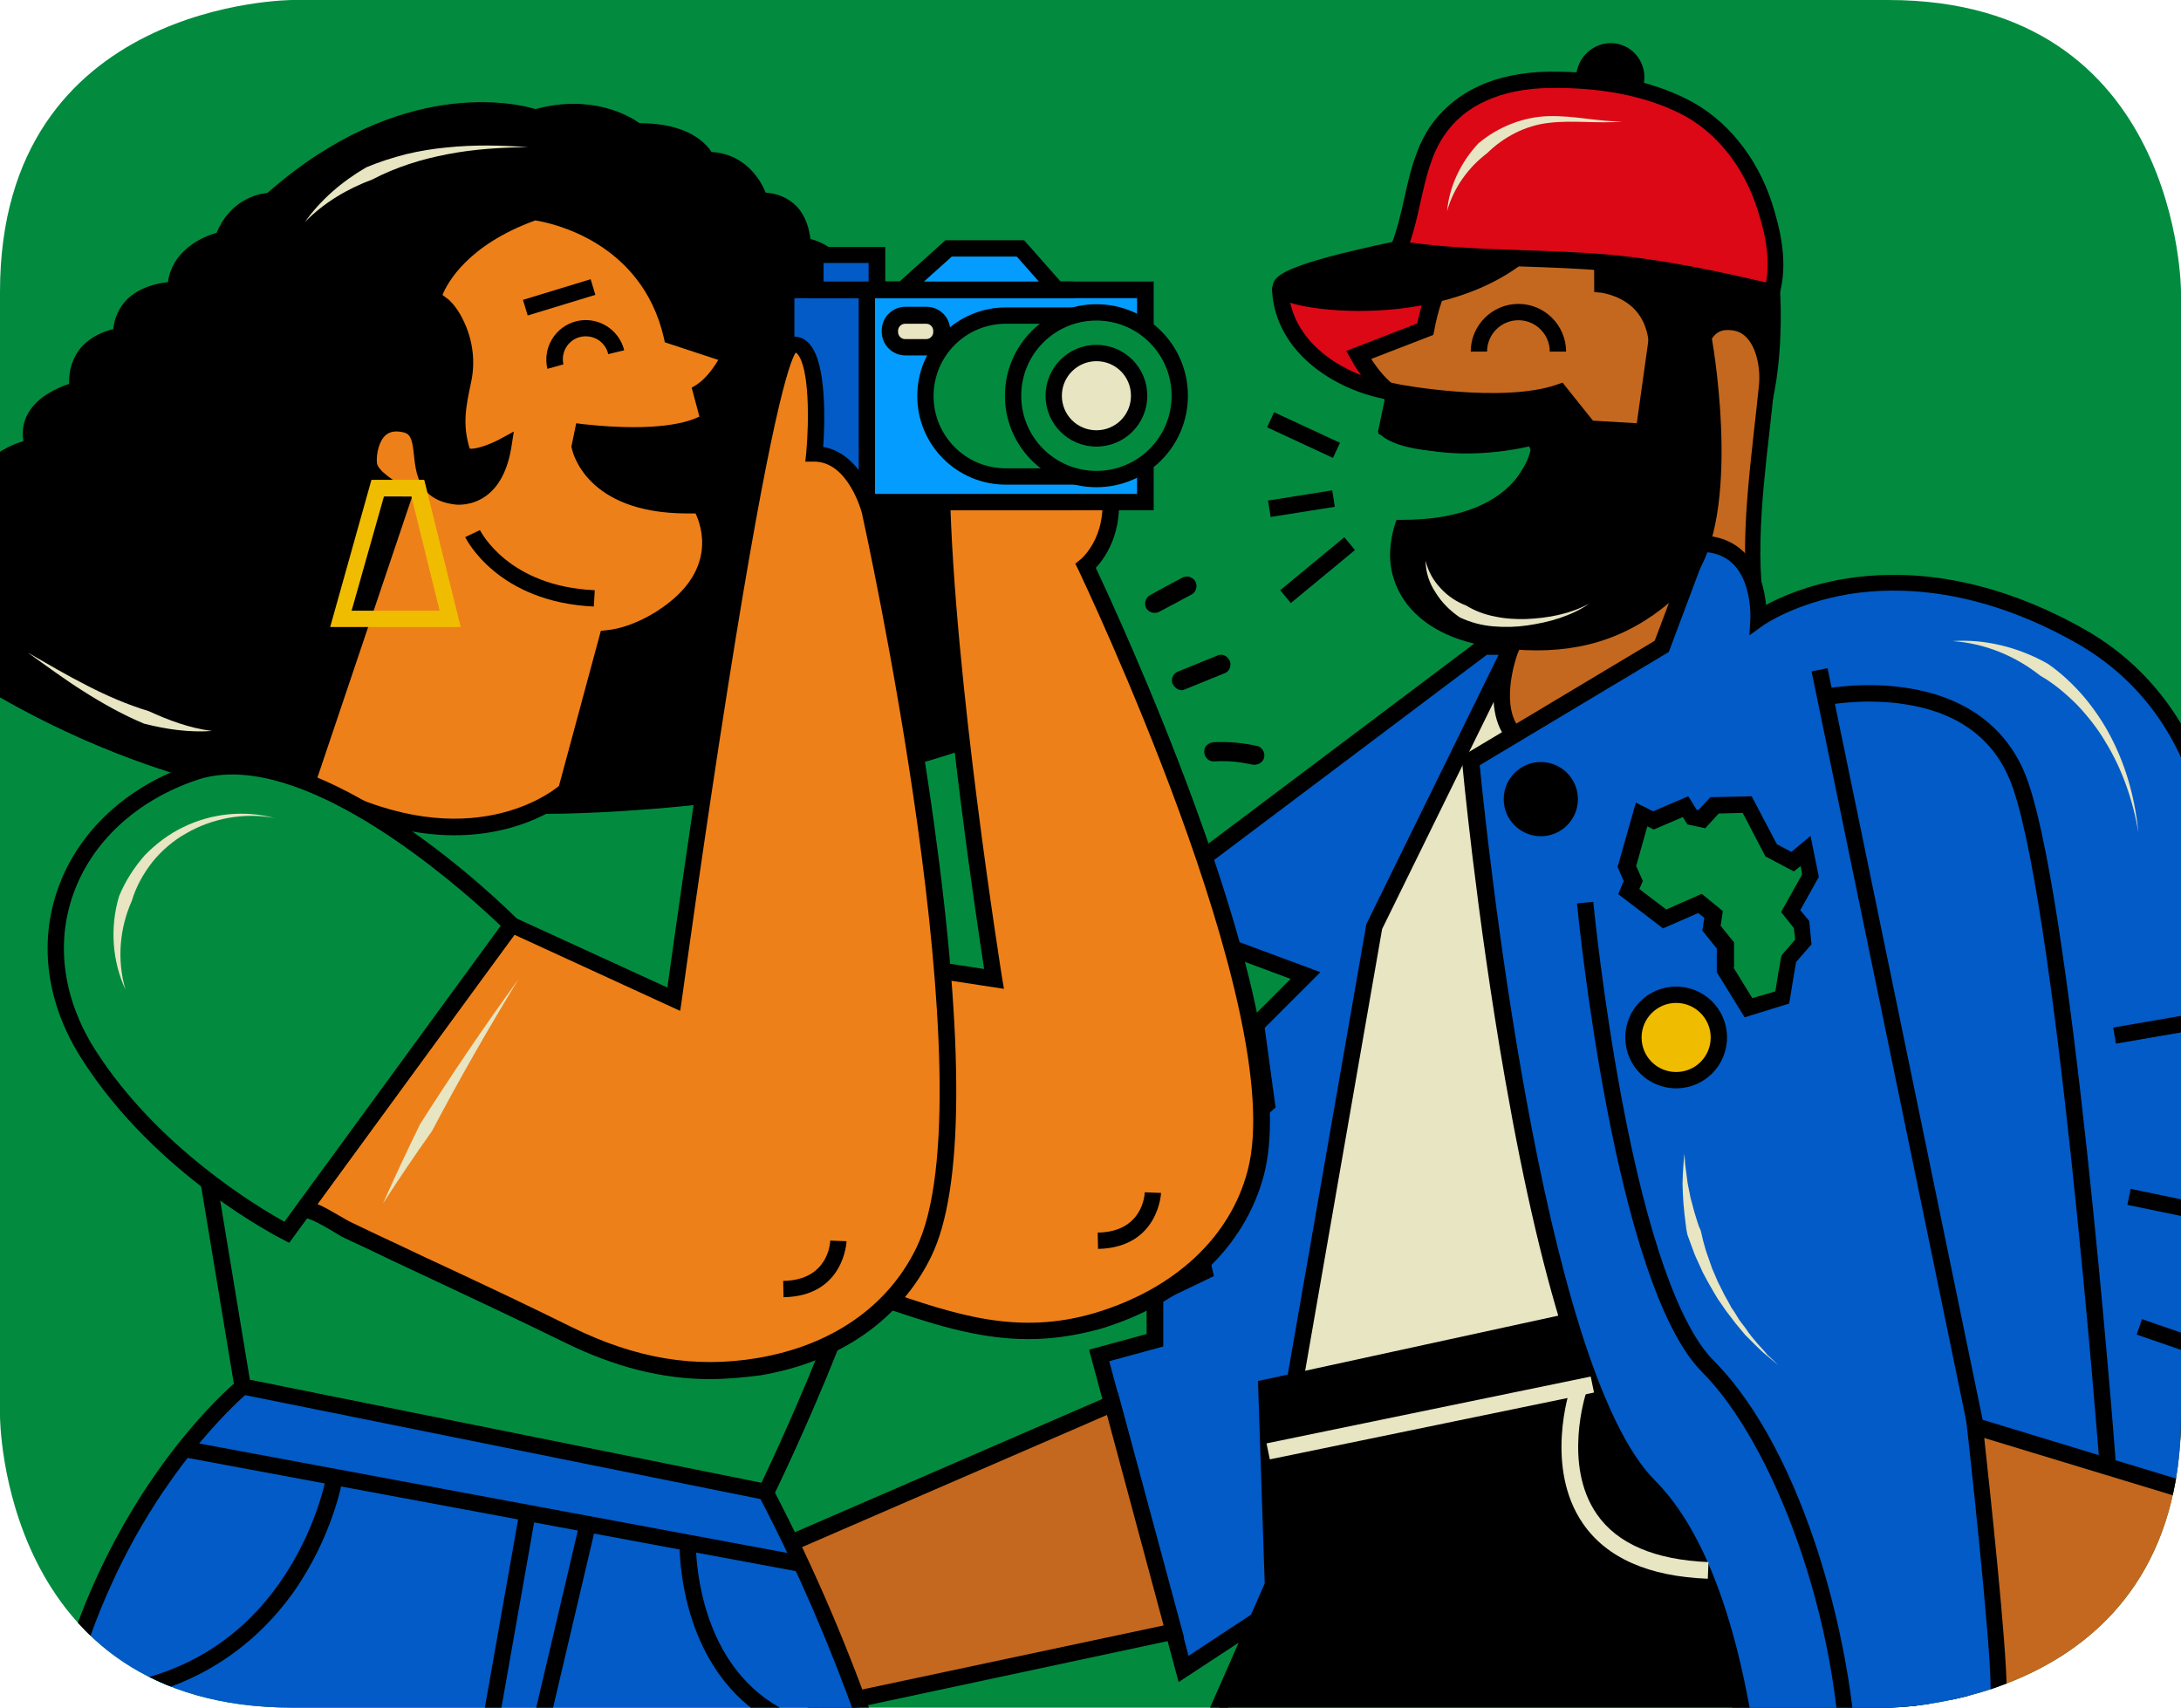 <?xml version="1.0" encoding="utf-8"?>
<!-- Generator: Adobe Illustrator 24.3.0, SVG Export Plug-In . SVG Version: 6.00 Build 0)  -->
<svg version="1.1" id="Layer_1" xmlns="http://www.w3.org/2000/svg" xmlns:xlink="http://www.w3.org/1999/xlink" x="0px" y="0px"
	 viewBox="0 0 681.7 533.8" style="enable-background:new 0 0 681.7 533.8;" xml:space="preserve">
<style type="text/css">
	.st0{fill:#E9E7C4;}
	.st1{clip-path:url(#SVGID_2_);}
	.st2{fill:#028B3F;}
	.st3{fill:#231F20;}
	.st4{fill:#6C2E0D;}
	.st5{fill:#0154D5;}
	.st6{fill:#F0BC00;}
	.st7{fill:#DC0816;}
	.st8{fill:#EAA765;}
	.st9{fill:#E679A6;}
	.st10{fill:#F2D2AF;}
	.st11{fill:#025BC7;}
	.st12{fill:#EE6807;}
	.st13{fill:#C4681F;}
	.st14{fill:#E7E5C2;}
	.st15{fill:#FF2000;stroke:#000000;stroke-width:15.362;stroke-miterlimit:10;}
	.st16{clip-path:url(#SVGID_4_);}
	.st17{clip-path:url(#SVGID_6_);}
	.st18{clip-path:url(#SVGID_8_);}
	.st19{fill:#5B1A0E;}
	.st20{clip-path:url(#SVGID_10_);}
	.st21{fill:#0491FF;}
	.st22{clip-path:url(#SVGID_12_);}
	.st23{fill:none;stroke:#5B1A0E;stroke-width:6.385;stroke-miterlimit:10;}
	.st24{clip-path:url(#SVGID_14_);}
	.st25{fill:#FFFFFF;}
	.st26{fill:none;stroke:#000000;stroke-width:0;stroke-linecap:round;stroke-linejoin:round;}
	.st27{clip-path:url(#SVGID_16_);fill:#F0BC00;}
	.st28{clip-path:url(#SVGID_18_);}
	.st29{clip-path:url(#SVGID_20_);fill:#028B3F;}
	.st30{clip-path:url(#SVGID_22_);}
	.st31{clip-path:url(#SVGID_24_);}
	.st32{clip-path:url(#SVGID_26_);}
	.st33{clip-path:url(#SVGID_28_);}
	.st34{clip-path:url(#SVGID_30_);}
	.st35{clip-path:url(#SVGID_32_);fill:#F0BC00;}
	.st36{clip-path:url(#SVGID_34_);fill:#DC0816;}
	.st37{clip-path:url(#SVGID_36_);}
	.st38{clip-path:url(#SVGID_38_);}
	.st39{clip-path:url(#SVGID_40_);}
	.st40{clip-path:url(#SVGID_42_);}
	.st41{fill:#1026B0;}
	.st42{clip-path:url(#SVGID_44_);}
	.st43{clip-path:url(#SVGID_46_);}
	.st44{clip-path:url(#SVGID_48_);}
	.st45{clip-path:url(#SVGID_50_);}
	.st46{clip-path:url(#SVGID_52_);}
	.st47{clip-path:url(#SVGID_54_);}
	.st48{clip-path:url(#SVGID_56_);}
	.st49{clip-path:url(#SVGID_58_);}
	.st50{clip-path:url(#SVGID_60_);fill:#5B1A0E;stroke:#000000;stroke-width:3.855;stroke-miterlimit:10;}
	.st51{clip-path:url(#SVGID_62_);}
	.st52{clip-path:url(#SVGID_64_);}
	.st53{clip-path:url(#SVGID_66_);}
	.st54{clip-path:url(#SVGID_68_);}
	.st55{clip-path:url(#SVGID_70_);fill:#028B3F;}
	.st56{clip-path:url(#SVGID_72_);}
	.st57{clip-path:url(#SVGID_74_);}
	.st58{clip-path:url(#SVGID_76_);}
	.st59{clip-path:url(#SVGID_78_);}
	.st60{clip-path:url(#SVGID_80_);}
	.st61{clip-path:url(#SVGID_82_);}
	.st62{clip-path:url(#SVGID_84_);}
	.st63{clip-path:url(#SVGID_86_);}
	.st64{clip-path:url(#SVGID_88_);}
	.st65{clip-path:url(#SVGID_90_);}
	.st66{clip-path:url(#SVGID_92_);}
	.st67{clip-path:url(#SVGID_94_);}
	.st68{clip-path:url(#SVGID_96_);}
	.st69{clip-path:url(#SVGID_98_);}
	.st70{clip-path:url(#SVGID_100_);fill:#E679A6;}
	.st71{clip-path:url(#SVGID_102_);fill:#1026B0;}
	.st72{clip-path:url(#SVGID_104_);}
	.st73{clip-path:url(#SVGID_106_);}
	.st74{clip-path:url(#SVGID_108_);}
	.st75{clip-path:url(#SVGID_110_);}
	.st76{clip-path:url(#SVGID_112_);}
	.st77{clip-path:url(#SVGID_114_);}
	.st78{clip-path:url(#SVGID_116_);}
	.st79{clip-path:url(#SVGID_118_);}
	.st80{clip-path:url(#SVGID_120_);fill:#F0BC00;}
	.st81{clip-path:url(#SVGID_122_);}
	.st82{clip-path:url(#SVGID_124_);}
	.st83{clip-path:url(#SVGID_126_);}
	.st84{clip-path:url(#SVGID_128_);fill:#E679A6;}
	.st85{clip-path:url(#SVGID_130_);}
	.st86{clip-path:url(#SVGID_132_);}
	.st87{clip-path:url(#SVGID_134_);}
	.st88{clip-path:url(#SVGID_136_);}
	.st89{clip-path:url(#SVGID_138_);}
	.st90{clip-path:url(#SVGID_140_);}
	.st91{clip-path:url(#SVGID_142_);}
	.st92{clip-path:url(#SVGID_144_);}
	.st93{clip-path:url(#SVGID_146_);}
	.st94{clip-path:url(#SVGID_148_);}
	.st95{clip-path:url(#SVGID_150_);}
	.st96{clip-path:url(#SVGID_152_);}
	.st97{clip-path:url(#SVGID_154_);}
	.st98{clip-path:url(#SVGID_156_);}
	.st99{clip-path:url(#SVGID_158_);}
	.st100{clip-path:url(#SVGID_160_);}
	.st101{clip-path:url(#SVGID_162_);}
	.st102{clip-path:url(#SVGID_164_);}
	.st103{clip-path:url(#SVGID_166_);}
	.st104{clip-path:url(#SVGID_168_);}
	.st105{clip-path:url(#SVGID_170_);}
	.st106{clip-path:url(#SVGID_172_);}
	.st107{clip-path:url(#SVGID_174_);}
	.st108{clip-path:url(#SVGID_176_);}
	.st109{clip-path:url(#SVGID_178_);}
	.st110{clip-path:url(#SVGID_180_);fill:#F0BC00;}
	.st111{clip-path:url(#SVGID_182_);}
	.st112{clip-path:url(#SVGID_184_);fill:#DC0816;}
	.st113{clip-path:url(#SVGID_186_);}
	.st114{clip-path:url(#SVGID_188_);}
	.st115{clip-path:url(#SVGID_190_);}
	.st116{clip-path:url(#SVGID_192_);}
	.st117{clip-path:url(#SVGID_194_);}
	.st118{clip-path:url(#SVGID_196_);}
	.st119{clip-path:url(#SVGID_198_);}
	.st120{clip-path:url(#SVGID_200_);}
	.st121{clip-path:url(#SVGID_202_);}
	.st122{clip-path:url(#SVGID_204_);}
	.st123{clip-path:url(#SVGID_206_);}
	.st124{clip-path:url(#SVGID_208_);}
	.st125{clip-path:url(#SVGID_210_);}
	.st126{clip-path:url(#SVGID_212_);}
	.st127{clip-path:url(#SVGID_214_);}
	.st128{clip-path:url(#SVGID_216_);fill:#F0BC00;}
	.st129{clip-path:url(#SVGID_218_);}
	.st130{clip-path:url(#SVGID_220_);}
	.st131{clip-path:url(#SVGID_222_);}
	.st132{clip-path:url(#SVGID_224_);}
	.st133{clip-path:url(#SVGID_226_);}
	.st134{clip-path:url(#SVGID_228_);}
	.st135{clip-path:url(#SVGID_230_);}
	.st136{clip-path:url(#SVGID_232_);}
	.st137{clip-path:url(#SVGID_234_);}
	.st138{clip-path:url(#SVGID_236_);}
	.st139{clip-path:url(#SVGID_238_);}
	.st140{clip-path:url(#SVGID_240_);}
	.st141{clip-path:url(#SVGID_242_);fill:#028B3F;}
	.st142{clip-path:url(#SVGID_244_);}
	.st143{clip-path:url(#SVGID_246_);}
	.st144{clip-path:url(#SVGID_248_);}
	.st145{clip-path:url(#SVGID_250_);}
	.st146{clip-path:url(#SVGID_252_);}
	.st147{clip-path:url(#SVGID_254_);}
	.st148{clip-path:url(#SVGID_256_);}
	.st149{clip-path:url(#SVGID_258_);}
	.st150{clip-path:url(#SVGID_260_);}
	.st151{clip-path:url(#SVGID_262_);}
	.st152{clip-path:url(#SVGID_264_);}
	.st153{clip-path:url(#SVGID_266_);}
	.st154{clip-path:url(#SVGID_268_);fill:#DC0816;}
	.st155{clip-path:url(#SVGID_270_);}
	.st156{clip-path:url(#SVGID_272_);}
	.st157{clip-path:url(#SVGID_274_);}
	.st158{clip-path:url(#SVGID_276_);}
	.st159{clip-path:url(#SVGID_278_);}
	.st160{clip-path:url(#SVGID_280_);}
	.st161{clip-path:url(#SVGID_282_);}
	.st162{clip-path:url(#SVGID_284_);}
	.st163{clip-path:url(#SVGID_286_);}
	.st164{clip-path:url(#SVGID_288_);}
	.st165{clip-path:url(#SVGID_290_);}
	.st166{clip-path:url(#SVGID_292_);}
	.st167{clip-path:url(#SVGID_294_);}
	.st168{clip-path:url(#SVGID_296_);}
	.st169{clip-path:url(#SVGID_298_);}
	.st170{fill:#EE8019;}
	.st171{clip-path:url(#SVGID_300_);fill:#E7E5C2;}
	.st172{clip-path:url(#SVGID_302_);fill:#E7E5C2;}
	.st173{clip-path:url(#SVGID_304_);fill:#E7E5C2;}
	.st174{clip-path:url(#SVGID_306_);fill:#E7E5C2;}
	.st175{clip-path:url(#SVGID_308_);fill:#E7E5C2;}
	.st176{clip-path:url(#SVGID_310_);fill:#E7E5C2;}
	.st177{clip-path:url(#SVGID_312_);fill:#E7E5C2;}
	.st178{clip-path:url(#SVGID_314_);fill:#E7E5C2;}
	.st179{clip-path:url(#SVGID_316_);fill:#E7E5C2;}
	.st180{clip-path:url(#SVGID_318_);fill:#E7E5C2;}
	.st181{clip-path:url(#SVGID_320_);fill:#E7E5C2;}
	.st182{clip-path:url(#SVGID_322_);fill:#E7E5C2;}
	.st183{clip-path:url(#SVGID_324_);fill:#1026B0;}
	.st184{clip-path:url(#SVGID_326_);}
	.st185{clip-path:url(#SVGID_328_);}
	.st186{clip-path:url(#SVGID_330_);}
	.st187{clip-path:url(#SVGID_332_);}
	.st188{clip-path:url(#SVGID_334_);}
	.st189{clip-path:url(#SVGID_336_);}
	.st190{clip-path:url(#SVGID_338_);}
	.st191{clip-path:url(#SVGID_340_);}
	.st192{clip-path:url(#SVGID_342_);}
	.st193{clip-path:url(#SVGID_344_);}
	.st194{clip-path:url(#SVGID_346_);}
	.st195{clip-path:url(#SVGID_348_);}
	.st196{clip-path:url(#SVGID_350_);}
	.st197{clip-path:url(#SVGID_352_);}
	.st198{clip-path:url(#SVGID_354_);}
	.st199{clip-path:url(#SVGID_356_);}
	.st200{clip-path:url(#SVGID_358_);}
	.st201{clip-path:url(#SVGID_360_);}
	.st202{clip-path:url(#SVGID_362_);}
	.st203{clip-path:url(#SVGID_364_);}
	.st204{clip-path:url(#SVGID_366_);fill:#F0BC00;}
	.st205{clip-path:url(#SVGID_368_);}
	.st206{clip-path:url(#SVGID_370_);fill:#5B1A0E;}
	.st207{clip-path:url(#SVGID_372_);fill:#C4681F;}
	.st208{clip-path:url(#SVGID_374_);}
	.st209{clip-path:url(#SVGID_376_);}
	.st210{clip-path:url(#SVGID_378_);}
	.st211{clip-path:url(#SVGID_380_);}
	.st212{clip-path:url(#SVGID_382_);}
	.st213{clip-path:url(#SVGID_384_);}
	.st214{clip-path:url(#SVGID_386_);}
	.st215{clip-path:url(#SVGID_388_);}
	.st216{clip-path:url(#SVGID_390_);}
	.st217{clip-path:url(#SVGID_392_);}
	.st218{clip-path:url(#SVGID_394_);}
	.st219{clip-path:url(#SVGID_396_);}
	.st220{clip-path:url(#SVGID_398_);}
	.st221{clip-path:url(#SVGID_400_);}
	.st222{clip-path:url(#SVGID_402_);}
	.st223{clip-path:url(#SVGID_404_);}
	.st224{clip-path:url(#SVGID_406_);}
	.st225{fill:#049DFF;}
	.st226{clip-path:url(#SVGID_408_);}
	.st227{clip-path:url(#SVGID_410_);}
	.st228{clip-path:url(#SVGID_412_);}
	.st229{clip-path:url(#SVGID_414_);}
	.st230{clip-path:url(#SVGID_416_);}
	.st231{fill:#E679A6;stroke:#000000;stroke-width:3.044;stroke-miterlimit:10;}
	.st232{clip-path:url(#SVGID_418_);}
	.st233{clip-path:url(#SVGID_420_);}
	.st234{clip-path:url(#SVGID_422_);}
	.st235{clip-path:url(#SVGID_424_);}
	.st236{clip-path:url(#SVGID_426_);}
	.st237{clip-path:url(#SVGID_428_);}
	.st238{clip-path:url(#SVGID_430_);}
	.st239{clip-path:url(#SVGID_432_);}
	.st240{clip-path:url(#SVGID_434_);}
	.st241{fill:#FF2000;}
	.st242{clip-path:url(#SVGID_436_);}
	.st243{clip-path:url(#SVGID_438_);}
	.st244{fill:#912EDB;}
	.st245{clip-path:url(#SVGID_440_);}
	.st246{clip-path:url(#SVGID_442_);}
	.st247{clip-path:url(#SVGID_444_);}
	.st248{clip-path:url(#SVGID_446_);}
	.st249{clip-path:url(#SVGID_448_);}
	.st250{clip-path:url(#SVGID_450_);}
	.st251{clip-path:url(#SVGID_452_);}
	.st252{clip-path:url(#SVGID_454_);}
	.st253{clip-path:url(#SVGID_456_);}
	.st254{clip-path:url(#SVGID_458_);}
	.st255{clip-path:url(#SVGID_460_);}
	.st256{clip-path:url(#SVGID_462_);}
	.st257{clip-path:url(#SVGID_464_);}
	.st258{clip-path:url(#SVGID_466_);}
	.st259{clip-path:url(#SVGID_468_);}
	.st260{clip-path:url(#SVGID_470_);}
	.st261{clip-path:url(#SVGID_472_);}
	.st262{clip-path:url(#SVGID_474_);}
	.st263{clip-path:url(#SVGID_476_);}
	.st264{clip-path:url(#SVGID_478_);}
	.st265{clip-path:url(#SVGID_480_);}
	.st266{clip-path:url(#SVGID_482_);}
	.st267{clip-path:url(#SVGID_484_);}
	.st268{clip-path:url(#SVGID_486_);}
	.st269{clip-path:url(#SVGID_488_);}
	.st270{clip-path:url(#SVGID_490_);}
	.st271{clip-path:url(#SVGID_492_);}
	.st272{clip-path:url(#SVGID_494_);}
	.st273{clip-path:url(#SVGID_496_);}
	.st274{clip-path:url(#SVGID_498_);}
	.st275{clip-path:url(#SVGID_500_);}
	.st276{clip-path:url(#SVGID_502_);}
	.st277{fill:#E679A6;stroke:#000000;stroke-width:9.047;stroke-miterlimit:10;}
	.st278{clip-path:url(#SVGID_504_);}
	.st279{fill:#EABD94;}
	.st280{fill:#E2A776;}
	.st281{clip-path:url(#SVGID_506_);}
	.st282{clip-path:url(#SVGID_508_);}
	.st283{fill:#CA681F;}
	.st284{clip-path:url(#SVGID_510_);}
	.st285{fill:none;}
	.st286{fill:#711C13;}
	.st287{fill:#F4CAAE;}
	.st288{clip-path:url(#SVGID_512_);}
	.st289{clip-path:url(#SVGID_514_);}
	.st290{clip-path:url(#SVGID_516_);}
	.st291{clip-path:url(#SVGID_518_);}
	.st292{clip-path:url(#SVGID_520_);}
	.st293{clip-path:url(#SVGID_522_);}
	.st294{fill:#A85E26;}
	.st295{clip-path:url(#SVGID_524_);}
	.st296{fill:#F2B87E;}
	.st297{fill:#995E28;}
	.st298{clip-path:url(#SVGID_526_);}
	.st299{clip-path:url(#SVGID_528_);}
	.st300{fill:#E6E4C1;}
	.st301{fill:#049CFF;}
	.st302{fill:#DB0816;}
	.st303{clip-path:url(#SVGID_530_);}
	.st304{fill:#DE2C71;}
	.st305{fill:#E89C1F;}
	.st306{fill:none;stroke:#000000;stroke-width:7.819;stroke-miterlimit:10;}
	.st307{clip-path:url(#SVGID_532_);}
	.st308{fill:#263238;}
	.st309{fill:#EBEBEB;}
	.st310{fill:#E59D6C;}
	.st311{stroke:#000000;stroke-width:0.977;stroke-miterlimit:10;}
	.st312{clip-path:url(#SVGID_534_);}
	.st313{clip-path:url(#SVGID_536_);}
	.st314{fill:#76320A;}
	.st315{clip-path:url(#SVGID_538_);}
	.st316{fill:#602609;}
	.st317{fill:#726658;}
	.st318{clip-path:url(#SVGID_540_);}
	.st319{fill:#F69225;}
	.st320{fill:#EFEDCA;}
	.st321{fill:#561309;}
	.st322{fill:#CA6820;}
	.st323{fill:#893E13;}
	.st324{fill:#F5A67D;}
	.st325{fill:#008B3F;}
	.st326{fill:#F7B821;}
	.st327{fill:#020304;}
</style>
<g>
	<g>
		<g>
			<g>
				<defs>
					<path id="SVGID_403_" d="M91.5-601.9c0,0-91.5,0-91.5,91.2v351.4c0,0,0,91.2,91.5,91.2h498.7c0,0,91.5,0,91.5-91.2v-351.4
						c0,0,0-91.2-91.5-91.2L91.5-601.9L91.5-601.9z"/>
				</defs>
				<clipPath id="SVGID_2_">
					<use xlink:href="#SVGID_403_"  style="overflow:visible;"/>
				</clipPath>
				<g class="st1">
					<g>
						<g>
							<g>
								<path class="st21" d="M460.9-215.6c0,0-73.5,215.9-75.8,304.6l161-28.7l36.3-177.5L460.9-215.6z"/>
								<path d="M381.6,93.2l0.1-4.3c0.9-37.1,14-99.8,38.9-186.4c18.5-64.4,36.9-118.7,37.1-119.2l1.6-4.7l127,102.9L549.1,63.4
									L381.6,93.2z M462.7-209.7c-10.5,31.6-69.8,212.4-73.8,294.5l154.4-27.5l35.4-173.1L462.7-209.7z"/>
							</g>
							<g>
								<path class="st12" d="M470.2-367.3c0,0-18.9-10.9-57.3-27.4c-46-19.8-65.3,49.1-71.7,80.9c-1.2,5.8-2.2,11.6-3.4,17.4
									c-5.6,29.4-13.6,58.3-21.3,87.2c-6.3,23.8-12.6,47.6-19.1,71.3c-10.4,38.3-20,77.5-33.6,114.8c-1.2,3.2-2.2,6.8-4.2,9.7
									c-11.1,16-68.6,50.6-100.7-3.3c-32.1-53.8-49.8-125.1-102.5-139.6c0,0-28.4,10.5-26.2-15.6c2.1-26.1,159.9-120,171.7-116.7
									c11.9,3.3,12.6,17.8,0,24.3s15,152.5,15,152.5l88.8-259c0,0,26.7-65.2,83.2-59.5S464-389,464-389l27.5,18.4L470.2-367.3z"/>
								<path d="M205.3,16.2c-0.7,0-1.3,0-2,0c-19.5-0.7-36-11.3-47.6-30.8c-8.7-14.6-16.4-30.6-23.9-46
									c-20.1-41.6-39.1-81-75.3-91.6c-4,1.3-15.9,4.3-23.8-1.6c-4.8-3.7-7-9.8-6.3-18.2c1.3-15.4,42.3-44,55.7-53.4
									c22.2-15.5,49.9-32.8,74.2-46.4c39.5-22.1,44.6-20.7,46.5-20.1c6.6,1.8,11.2,6.9,11.8,13.2c0.7,7.1-3.4,14-10.9,17.9
									c-1,1.5-4.6,11.9,4.9,77.7c3.2,21.9,6.8,43.4,9.2,56.9l84.1-245.5v-0.1c0.3-0.7,7.1-17.1,21.1-33
									c18.8-21.3,41.6-31.3,66-28.9c53.6,5.4,74.2,36.6,77.6,42.4l34.8,23.3l-32.1,4.8l-1.1-0.6c-0.2-0.1-19.2-11-56.9-27.2
									c-10-4.3-18.9-4.3-27.2,0c-23,12.1-34.5,54.1-39.4,78.1c-0.9,4.4-1.7,8.9-2.6,13.3l-0.8,4.1c-4.9,25.6-11.7,51.3-18.3,76.1
									c-1,3.8-2,7.6-3,11.4c-7,26.6-13.3,50-19.1,71.4c-2,7.5-4,15-6,22.5c-8.2,30.7-16.7,62.4-27.7,92.7
									c-0.2,0.6-0.4,1.2-0.6,1.7c-1,2.8-2.1,6.1-4,8.8C254.8,0.2,230,16.2,205.3,16.2z M56.3-160.2l1.2,0.3
									c40.2,11.1,60.1,52.3,81.1,95.9c7.4,15.3,15,31.1,23.6,45.4c10.4,17.4,24.3,26.5,41.4,27.1c23.6,0.8,46.7-15,53-24.1
									c1.3-1.9,2.2-4.5,3.1-7c0.2-0.6,0.4-1.2,0.7-1.8c10.9-29.9,19.3-61.5,27.5-92c2-7.5,4-15,6-22.5
									c5.8-21.4,12.1-44.7,19.1-71.3c1-3.8,2-7.6,3-11.4c6.6-24.7,13.3-50.2,18.2-75.5l0.8-4.1c0.8-4.5,1.7-8.9,2.6-13.4
									c2.4-11.8,6.6-29.1,13.4-45.1c8.2-19.3,18.2-32.1,29.8-38.2c10.2-5.4,21.5-5.5,33.6-0.3c33.4,14.3,51.9,24.3,56.6,26.9
									l10.4-1.5l-20.3-13.5l-0.4-0.8c-0.2-0.3-18.6-33.9-72.2-39.3c-22.1-2.2-42.1,6.6-59.5,26.2c-12.7,14.4-19.3,29.6-19.9,30.9
									L215.8-97l-2.6-13.9c-0.1-0.4-7-37-12.2-74c-3.1-21.8-5-39.4-5.8-52.4c-1.2-22.2,1.1-28.1,5-30.1c5.8-3,7.5-7.5,7.1-10.6
									c-0.3-3.2-2.6-5.6-6.2-6.7c-5.7,0-42.6,18.5-88.4,47.9c-57.2,36.7-78.2,58.2-78.8,65.4c-0.5,5.7,0.7,9.6,3.3,11.6
									c4.9,3.7,14.6,1.4,17.9,0.2L56.3-160.2z M203.9-261.2L203.9-261.2L203.9-261.2z"/>
							</g>
							<g>
								<path class="st2" d="M434.6-191.1c0,0,6.7-139,161.3-143.9c114-3.6,77.4,376.1,77.4,376.1L500.1,62.5L467.7-70.1l-112.8-11
									l-0.4-65.9L434.6-191.1z"/>
								<path d="M497.5,66.3L464.9-66.9L351.4-78l-0.4-71.1l80.3-44.1c0.7-8,4.4-38.4,23-69.7c12.5-21,29.1-38,49.4-50.4
									c25.3-15.5,56.3-23.9,92.1-25.1c15.2-0.5,28.6,5.4,39.9,17.4c28.7,30.7,44.4,101.1,46.5,209.3c1.5,80.2-5.3,152.4-5.4,153.1
									l-0.3,2.8L497.5,66.3z M358.3-84.3l112.2,11l32.3,132L670.1,38c2.6-29.7,23-287.6-39.5-354.2c-10-10.7-21.3-15.7-34.6-15.2
									c-34.6,1.1-64.4,9.2-88.6,24c-19.3,11.8-35.1,27.9-47,47.9c-20.4,34.2-22.3,68.4-22.3,68.7l-0.1,1.9l-1.7,0.9L358-144.9
									L358.3-84.3z"/>
							</g>
						</g>
						<g>
							<g>
								<g>
									<path class="st12" d="M9.4-142.9c0,0-70.2,24.2-79.8,95.8C-80,24.6-83.2,27.8-93.7,38.2H37.5L97.9-143l-14.8-21.7
										L9.4-142.9z"/>
									<path d="M40.1,41.8h-142.5l6.1-6.1c9.9-9.9,12.8-12.8,22.3-83.3c5.1-38.2,27.2-63,44.8-77.1c19-15.2,36.6-21.4,37.4-21.6
										h0.2l76.2-22.5l17.3,25.4L40.1,41.8z M-85.6,34.7H34.9l59-177l-12.4-18.1l-71.1,21c-1.2,0.4-17.8,6.5-35.3,20.6
										c-24,19.3-38.1,43.6-42,72.3C-74.6,11-78,25-85.6,34.7z"/>
								</g>
								<g>
									<path class="st12" d="M105.8-152.6c0,0-95.7,14.6-95.7,91.5s-21.3,98.2-21.3,98.2s28.6,1.2,28.6,45.5h226.2
										c0,0,0.8-29.8,27.4-33.8c0,0-13.7-4.8-13.7-49.1c0-44.3-20.9-152.2-92.5-152.2L105.8-152.6L105.8-152.6z"/>
									<path d="M243.6,86.1H13.8v-3.6c0-40-24.1-41.8-25.2-41.9l-8-0.4l5.7-5.7c0.2-0.2,20.3-21.8,20.3-95.7
										c0-32.8,17.2-59.7,49.7-77.7c24.2-13.4,48-17.2,49-17.3l4.1-0.6v0.6h55.4c32.4,0,58.9,21.3,76.4,61.7
										c14.5,33.3,19.7,71.6,19.7,94.2c0,38.3,10.4,45.2,11.4,45.7l17.3,4.3l-18,2.6c-23.2,3.5-24.3,29.3-24.3,30.4l-0.1,3.5
										L243.6,86.1z M20.9,78.9h219.4c0.4-3.2,1.4-8.1,3.7-13.3c4.1-9.3,10.8-15.7,19.6-18.8c-4.6-6.2-10-19.4-10-47.2
										c0-23.6-5.9-61-19.1-91.3c-11.4-26.2-32.8-57.4-69.9-57.4h-58.7c-2.9,0.5-24.9,4.5-46.5,16.6C29-115.6,13.6-91.6,13.6-61.2
										c0,58.8-12.4,85.8-18.7,95.9c3,1,6.7,2.7,10.4,5.7C17.2,50,20.4,66,20.9,78.9z M272.2,45.3L272.2,45.3z"/>
								</g>
								<g>
									<polygon points="140.8,-451.5 175.6,13.3 115.6,13.3 82,-462.8 123.4,-469.2 									"/>
									<path d="M179.5,16.9h-67.2L78.2-465.8l46.5-7.2l19.7,20l0.1,1.3L179.5,16.9z M119,9.7h52.8l-34.4-459.6l-15.2-15.5
										l-36.3,5.6L119,9.7z"/>
								</g>
								
									<rect x="133.4" y="-451.8" transform="matrix(0.997 -7.590795e-02 7.590795e-02 0.997 16.993 9.647)" class="st14" width="4" height="466.2"/>
								
									<rect x="146.6" y="-451.8" transform="matrix(0.997 -7.590795e-02 7.590795e-02 0.997 17.031 10.649)" class="st14" width="4" height="466.2"/>
								
									<rect x="120.4" y="-451.7" transform="matrix(0.997 -7.590636e-02 7.590636e-02 0.997 16.948 8.66)" class="st14" width="4" height="466.2"/>
								
									<rect x="107.3" y="-451.7" transform="matrix(0.997 -7.590850e-02 7.590850e-02 0.997 16.91 7.666)" class="st14" width="4" height="466.2"/>
							</g>
						</g>
					</g>
				</g>
			</g>
		</g>
	</g>
</g>
<g>
	<path class="st2" d="M91.5,0C91.5,0,0,0,0,91.2v351.4c0,0,0,91.2,91.5,91.2h498.7c0,0,91.5,0,91.5-91.2V91.2c0,0,0-91.2-91.5-91.2
		H91.5L91.5,0z"/>
	<g>
		<g>
			<g>
				<g>
					<defs>
						<path id="SVGID_405_" d="M91.5,0C91.5,0,0,0,0,91.2v351.4c0,0,0,91.2,91.5,91.2h498.7c0,0,91.5,0,91.5-91.2V91.2
							c0,0,0-91.2-91.5-91.2H91.5L91.5,0z"/>
					</defs>
					<clipPath id="SVGID_4_">
						<use xlink:href="#SVGID_405_"  style="overflow:visible;"/>
					</clipPath>
					<g class="st16">
						<g>
							<g>
								<polygon class="st13" points="690.4,469.3 673.2,538.9 614.4,555 604.7,438.8 681.8,443.3 								"/>
								<path d="M612.1,558.2L601.9,436l81.8,4.8l9.4,28.4L675.4,541L612.1,558.2z M607.5,441.5l9.2,110.1l54.4-14.8l16.7-67.4
									l-7.8-23.7L607.5,441.5z"/>
							</g>
							<g>
								<path d="M553.9,91.4c0,0,1.7,27.6-5.6,43.6l-49.4-1.5l-8.4-66.2l55,6.1L553.9,91.4z"/>
								<path d="M549.8,137.6l-53.3-1.6l-9.1-71.6l59.7,6.6l9.3,19.7v0.5c0.1,1.2,1.7,28.5-5.9,44.8L549.8,137.6z M501,131l45.5,1.4
									c5.8-14.2,4.9-36.8,4.8-40.4l-7.6-16.2l-50.3-5.6L501,131z"/>
							</g>
							<g>
								<path class="st7" d="M401.4,89.2c-0.7,0.3-1.3,0.6-1.2,1.4c0.9,17.6,18.1,29.7,36.4,32.1c22,2.9,36.1-7.9,36.1-7.9
									l-22.4-30.5l-30.2,3.3l-11.9-0.8L401.4,89.2z"/>
								<path d="M444,125.8c-2.5,0-5.1-0.2-7.8-0.5c-18.4-2.4-37.6-15-38.6-34.5c-0.1-1,0.3-3,2.9-4l0,0l7.2-2.7l12.3,0.8l31.4-3.4
									l24.7,33.7l-2,1.5C473.7,117.2,462.3,125.8,444,125.8z M402.8,91.5c1.4,16.1,18,26.6,34.1,28.7c15.9,2.1,27.5-3.4,32.1-6.1
									L449.1,87l-29,3.2l-11.6-0.8L402.8,91.5z"/>
							</g>
							<g>
								<path class="st13" d="M551.9,201.9c2.9,8.8,29.1-5.4,29.1-5.4c29.6,6.7,47.6,15.4,47.6,15.4c0,51-27.3,32.4-92.7,43.6
									c-87.6,15-127.9,21.1-127.9,21.1c6-13.5,63.1-76.3,63.1-76.3c-42.9-4.6-32.7-35.1-32.7-35.1c39.5,0,42.8-24.7,42.8-24.7
									l-1.4-4c-37.8,6.1-46.1-2.2-46.1-2.2l2.2-10.5c-6.4-3.6-11.2-12.7-11.2-12.7l20.9-8.1c2.8-16.1,10.9-26.9,19.6-34.1h35.4
									l0.1,20.2c0,0,21.8,2,16.3,28.5l13.4-0.8c0,0-1-15.2,8.5-16.2c11.8-1.2,14.3,12.9,13.3,20.7
									C549.8,146.2,544,178.4,551.9,201.9z"/>
								<path d="M403.7,279.8l1.9-4.3c5.3-11.9,48-59.7,60.3-73.4c-13-2.2-22.1-7.2-27.1-14.9c-6.9-10.7-3.1-22.4-2.9-22.9l0.6-1.8
									h1.8c33.8,0,39.4-18.4,40.1-21.9l-0.5-1.3c-36.2,5.5-45.3-2.3-46.2-3.3l-1-1l2.1-10.1c-6.1-4.3-10.4-12.3-10.6-12.7
									l-1.4-2.5l22.2-8.6c2.7-13.9,9.5-25.4,20.2-34.2l0.7-0.6h38.9l0.1,20.6c3.2,0.8,8.9,2.8,12.9,8.2c3.7,5,5.1,11.6,4,19.7
									l7.7-0.4c0.2-6.6,2.5-15.5,10.9-16.3c4.3-0.4,8.1,0.9,10.9,3.8c4.7,4.9,6,13.4,5.2,19.8c-0.4,4.1-0.9,8.4-1.4,12.9
									c-2.5,22.2-5.4,47.3,1,66.4l0,0c0.1,0.3,0.3,0.6,0.8,0.8c4.2,1.6,16.9-3.5,24.6-7.7l0.9-0.5l0.9,0.2
									c29.6,6.7,47.4,15.3,48.2,15.6l1.4,0.7v1.6c0,39.1-16.3,39.9-48.7,41.6c-12.4,0.6-27.9,1.4-46.1,4.6
									c-86.6,14.9-127.6,21-128,21.1L403.7,279.8z M440.4,167.8c-0.6,3.2-1.4,10.4,2.8,16.8c4.7,7.2,14.2,11.7,28.2,13.2l5,0.5
									L473,202c-17.6,19.3-50.1,56.2-60.1,71.2c13.6-2.1,53.6-8.4,122.6-20.2c18.6-3.2,34.2-4,46.7-4.6
									c31.4-1.6,43.5-2.2,43.9-34.8c-4.8-2.1-20.9-8.9-44.7-14.4c-4.9,2.6-20.7,10.4-28,7.5c-1.9-0.7-3.2-2.1-3.8-4
									c-6.8-20.2-3.8-45.9-1.3-68.6c0.5-4.5,1-8.8,1.4-12.9c0.7-5.2-0.4-12.2-3.8-15.7c-1.7-1.8-3.9-2.5-6.7-2.3
									c-7,0.7-6.2,13.3-6.2,13.4l0.2,2.6l-19.3,1.1l0.7-3.3c1.7-8.1,0.8-14.4-2.5-18.9c-4.3-5.8-11.5-6.5-11.5-6.6l-2.3-0.2
									l-0.1-20h-31.9c-9.6,8.3-15.7,19-18,32l-0.3,1.4l-19.4,7.5c1.8,2.8,5,7.1,8.7,9.2l1.6,0.9l-2.2,10.6
									c3.2,1.6,14.2,5.5,42.8,0.9l2.1-0.3l2.2,6.6l-0.1,0.6c0,0.3-1,7.1-7.3,13.8C471.1,160.4,460.4,167.3,440.4,167.8z"/>
							</g>
							<g>
								<path class="st14" d="M472.4,202.1c0,0-10.7,26.3,8.1,32.4l39.6,191.9l-134.9,29.5l16.1-103.3l31.5-108.7l26.8-35.6
									L472.4,202.1z"/>
								<path d="M382,459.2l16.8-107.4l31.7-109.2l27.5-36.4l19.3-9.4l-2.5,6.2c-0.1,0.2-5.4,13.7-1.3,22.4c1.5,3.2,4,5.3,7.8,6.5
									l1.4,0.5l40.4,195.9L382,459.2z M403.8,353.1l-15.5,99.5L517,424.4l-38.8-188c-4.4-1.7-7.5-4.7-9.4-8.8
									c-3.1-6.7-2-15.1-0.6-20.6l-6.8,3.3L435.2,245L403.8,353.1z"/>
							</g>
							<g>
								<polygon class="st11" points="472.4,202.1 463.7,202.1 361,279.4 361,287.5 408,304.9 392.5,320.4 395.9,345.2 369.9,368 
									376.4,397.5 361,404.9 361,419 343.6,423.7 369.9,521.7 414.7,492.2 420.7,435.8 404.6,431.8 429.4,289.5 								"/>
								<path d="M368.4,525.8l-28-103.9l18-4.9v-13.7l15.1-7.2l-6.4-29l26.1-22.9l-3.3-24.7l13.5-13.5l-44.9-16.7v-11.1l1-0.8
									l103.4-77.8h13.7L432,290.4l-24.3,139.5l16,4l-6.4,59.8L368.4,525.8z M346.7,425.5l24.8,92.1l40.8-26.9l5.7-52.9l-16.2-4.1
									l25.3-145l0.2-0.3l41.1-83.7h-3.7l-101,76v5l49,18.2l-17.4,17.4l3.4,24.9l-25.9,22.7l6.6,30l-15.8,7.6v14.4L346.7,425.5z"/>
							</g>
							<path d="M489.5,109.9h-5.1c0-5.4-4.4-9.8-9.8-9.8s-9.8,4.4-9.8,9.8h-5.1c0-8.2,6.7-14.9,14.9-14.9S489.5,101.7,489.5,109.9z"
								/>
							<g>
								<path d="M395.9,433.7l191.2-41.6c0,0,82.5,143.8-66.4,223.2l-12.1,131.4L356,590.7l42-95.2L395.9,433.7z"/>
								<path d="M510.6,752.5L352.9,591.3l42.4-96.3l-2.1-63.3l195.2-42.5l0.9,1.6c0.4,0.7,9.3,16.3,16,40.4
									c6.2,22.2,11.5,55.9,1.6,90.5C595.6,561,567.4,593,523.1,617L510.6,752.5z M359,590.2L506.5,741l11.8-127.2l1.2-0.7
									c43.7-23.3,71.5-54.5,82.5-92.8c16.7-58.1-10.8-115-16.2-125.3l-187.3,40.7l2,60.2L359,590.2z"/>
							</g>
							<g>
								<path class="st11" d="M459.6,237.8c0,0,17.1,188.2,55.7,226.8c38.6,38.6,36.9,156.9,33.5,171.6l38.3,4.9
									c0,0,37.6-98,37.6-113.4s-7.4-81.9-7.4-81.9l91.6,27.9l5.7-24.4l-8.7-20.9l16.1-14.8l-18.8-30.2l18.8-28.2l-30.9-36.9
									c0,0,19.5-85.2-40.9-119.5c-60.4-34.2-100.7-5.4-100.7-5.4s1.3-23.5-18.1-23.5L519.3,202L459.6,237.8z"/>
								<path d="M588.8,643.9l-43.1-5.6l0.6-2.8c1.7-7.3,2.8-40.7-1.1-76c-3.5-31.5-11.8-73.2-31.8-93.2
									c-16.4-16.4-30.9-59.9-43-129.2c-9-51.4-13.4-98.7-13.4-99.1l-0.1-1.6l60.3-36.1l12.4-32.9h1.8c5.8,0,10.6,1.9,14.2,5.7
									c4.5,4.8,6,11.5,6.4,16c4.6-2.5,13.1-6.3,24.8-8.2c16.5-2.7,42.8-2.2,74.7,15.8c25.4,14.4,40.8,40.2,44.4,74.5
									c2.4,22.5-1,41.5-2,46.5l31.3,37.4l-18.9,28.4l19,30.6l-16.4,15l8.3,20l-6.5,27.9l-90.5-27.5c1.6,14.5,7,64.9,7,78.3
									c0,15.7-36.2,110.3-37.8,114.3L588.8,643.9z M551.9,634l33.6,4.3c10.9-28.5,36.7-98.6,36.7-110.6c0-15.1-7.3-80.9-7.4-81.6
									l-0.4-3.9l92.7,28.2l4.9-21l-9.1-21.8l15.9-14.5l-18.5-29.8l18.6-28l-30.5-36.4l0.3-1.2c0-0.2,4.8-21.3,2.1-46.2
									c-3.5-33-17.6-56.7-41.8-70.5c-30.4-17.2-55.4-17.8-71-15.3c-16.9,2.8-26.8,9.7-26.9,9.8l-4.3,3.1l0.3-5.3
									c0-0.1,0.5-10.8-5.1-16.7c-2.2-2.3-5.1-3.7-8.7-4l-11.7,31.2l-59.1,35.4c1.8,18.4,19.2,188,54.8,223.6
									c21,21,29.7,64,33.2,96.3C554,592.1,553.3,622.8,551.9,634z"/>
							</g>
							<g>
								<ellipse transform="matrix(0.341 -0.94 0.94 0.341 308.793 489.3)" cx="503.4" cy="24.4" rx="8.3" ry="8.1"/>
								<path d="M503.2,35.2c-1.2,0-2.4-0.2-3.6-0.6c-5.5-2-8.4-8.2-6.3-13.9l0,0c2-5.6,8.2-8.6,13.7-6.6c5.5,2,8.4,8.2,6.3,13.8
									C511.7,32.4,507.6,35.2,503.2,35.2z M498.1,22.5c-1.1,3,0.4,6.2,3.2,7.3s6.1-0.5,7.2-3.5s-0.4-6.2-3.2-7.3
									C502.4,17.9,499.2,19.5,498.1,22.5L498.1,22.5z"/>
							</g>
							<g>
								<path d="M437.2,77.9c0,0-38.8,7.6-36.8,12.2s45.7,10.6,72.9-9l-15.5-17.3L437.2,77.9z"/>
								<path d="M424.7,97.2c-8.4,0-15.6-1-19.9-2.1c-5-1.4-6.2-2.8-6.7-4c-0.4-1-0.4-2.1,0.1-3.1c1.1-2,4.3-4.5,20.9-8.7
									c7.6-1.9,15.1-3.5,17.1-3.9l22-15.1l18.9,21.2l-2.3,1.7C459.8,94.1,440.1,97.2,424.7,97.2z M404.1,89.6
									c8.2,3.2,42.1,6,65.3-8.9l-12-13.5l-19.2,13.2l-0.5,0.1C420.9,83.8,408.4,87.4,404.1,89.6z"/>
							</g>
							<g>
								<circle cx="481.6" cy="249.8" r="9"/>
								<path d="M481.6,261.4c-6.4,0-11.6-5.2-11.6-11.6s5.2-11.6,11.6-11.6s11.6,5.2,11.6,11.6S488,261.4,481.6,261.4z
									 M481.6,243.4c-3.5,0-6.4,2.9-6.4,6.4s2.9,6.4,6.4,6.4s6.4-2.9,6.4-6.4S485.2,243.4,481.6,243.4z"/>
							</g>
							<rect x="660.3" y="318.5" transform="matrix(0.986 -0.17 0.17 0.986 -44.693 119.412)" width="31.1" height="5.1"/>
							<rect x="682.7" y="358" transform="matrix(0.203 -0.979 0.979 0.203 175.867 972.315)" width="5.1" height="40.2"/>
							<rect x="685.5" y="400.9" transform="matrix(0.326 -0.946 0.946 0.326 65.128 934.974)" width="5.1" height="41.9"/>
							
								<rect x="394.9" y="440.7" transform="matrix(0.98 -0.202 0.202 0.98 -80.154 99.073)" class="st14" width="103.4" height="5.1"/>
							<path d="M483.7,189.1l-0.9-5c35.7-6.3,44.4-31.1,44.5-31.4l4.9,1.6C531.8,155.5,522.4,182.2,483.7,189.1z"/>
							<path class="st14" d="M533.8,493.5c-18.5-0.7-31.6-6.5-39-17.2c-12.1-17.5-4.3-41.6-3.9-42.6l4.9,1.6l-2.4-0.8l2.4,0.8
								c-0.1,0.2-7.4,22.6,3.3,38c6.4,9.3,18.2,14.3,34.9,15L533.8,493.5z"/>
							<g>
								<path class="st7" d="M551.6,64.4c-4.2-13.1-12.9-24.9-25.3-31.1c-12.7-6.3-27.8-8.4-41.9-8.3c-7.2,0.1-14.6,1.3-21.1,4.3
									c-5.6,2.5-10.6,6.4-14.3,11.9c-7.3,10.7-7,24.8-12,36.7c21.6,3.4,43.7,2.3,65.5,4.3c17.3,1.6,34.3,5.2,51.2,9.3l0,0v-0.1
									C556.4,82.5,554.4,73.1,551.6,64.4z"/>
								<path d="M555.4,94h-1.9l-0.3-0.1c-14.9-3.6-32.6-7.5-50.8-9.2c-8.9-0.8-18-1.1-26.8-1.4c-12.8-0.4-26-0.9-38.9-2.9l-3.2-0.5
									l1.2-3c1.9-4.7,3.1-9.8,4.2-14.8c1.7-7.7,3.5-15.6,8-22.4c3.8-5.5,8.9-9.8,15.3-12.8c6.3-2.9,13.8-4.4,22.1-4.5
									c16.8-0.1,31.3,2.7,43,8.6c12.2,6.1,21.9,18,26.6,32.6l0,0c2.5,7.9,5.1,18.4,2.3,28.4v0.2L555.4,94z M440.7,75.8
									c11.6,1.6,23.5,2,35.1,2.4c8.9,0.3,18.1,0.6,27.1,1.4c17.6,1.6,34.5,5.3,49.1,8.7c1.5-8.1-0.6-16.5-2.8-23.2l0,0
									c-4.3-13.3-13-24.1-24-29.6s-24.6-8.2-40.7-8c-7.6,0.1-14.3,1.4-20,4c-5.6,2.5-10,6.2-13.2,11c-4,5.9-5.6,13.1-7.3,20.6
									C443.1,67.3,442.1,71.6,440.7,75.8z"/>
							</g>
							<path d="M656.3,458.7c-0.1-1.8-14.1-182.3-28.3-215.4c-5.6-13.1-16.9-21-33.5-23.3c-12.7-1.8-23.9,0.5-24.1,0.5l-1.1-5
								c0.5-0.1,12.1-2.5,25.7-0.6c18.3,2.5,31.4,11.6,37.7,26.4c14.5,33.9,28.2,209.6,28.7,217L656.3,458.7z"/>
							<rect x="591" y="207" transform="matrix(0.979 -0.202 0.202 0.979 -54.179 126.612)" width="5.1" height="243.8"/>
							<path d="M580.7,559.8h-5.1c0-54.6-22.1-109.4-43.5-130.8c-27.4-27.4-38.7-141.8-39.2-146.6l5.1-0.5c0,0.3,2.9,29.8,9,62.2
								c8,42.5,18,70.6,28.7,81.3C563.8,453.6,580.7,515.9,580.7,559.8z"/>
							<g>
								<polygon class="st13" points="347.6,438.8 237.5,486.5 255.2,533.8 366.8,510.1 								"/>
								<path d="M253.6,536.8l-19.3-51.7l115.1-49.9l20.7,76.7L253.6,536.8z M240.8,487.9l16.1,42.9l106.8-22.7L346,442.3
									L240.8,487.9z"/>
							</g>
						</g>
						<g>
							<g>
								<g>
									<path class="st2" d="M114,239.5l-34.9,12.9l-20,79.5l16.8,101.5l163.6,33c0,0,38.8-79.3,38.8-114.2s-13.1-61.6-13.1-61.6
										l-44.8-45l-48.5-0.9L149.2,215L114,239.5z"/>
									<path d="M240.8,469.3L73.6,435.6L56.4,331.8l20.5-81.3l35.9-13.3l36.7-25.8l23.5,30.7l48.3,0.9l45.9,46l0.2,0.4
										c0.5,1.1,13.4,27.7,13.4,62.8c0,35.1-37.4,112.1-39,115.3L240.8,469.3z M78.1,431.3L238,463.5
										c5.7-11.9,37.6-80.2,37.6-111.3c0-31.7-11.2-56.8-12.7-60.1l-43.8-43.9l-48.7-0.9l-22-28.8l-33.2,23.4l-0.3,0.1l-33.6,12.5
										l-19.6,77.7L78.1,431.3z"/>
								</g>
								<g>
									<g>
										<path d="M171.6,251.9c0,0,86.1,0.3,148.1-27.4c0,0,3.5-13.2-7.9-17.2c0,0,5.9-15.3-6.6-20.2c0,0,4.6-16.7-8.3-20.1
											c0,0,5.7-13-6.9-19.9c0,0,3.6-13.6-8-18.3c0,0,3.7-11.8-8.2-18.2c0,0,4.6-13.5-11-17c0,0,2.4-14.5-11.9-16.7
											c0,0,0.6-14.3-13.3-14.1c0,0-3.4-12.9-16.6-12.6c0,0-3.2-9.3-21.8-9c0,0-12.1-10-31.7-4.3c0,0-38.5-13.3-82.8,26
											c0,0-10.7,0-15.1,12.2c0,0-14.8,2.9-14.6,15.6c0,0-17.3-0.2-17.1,14.5c0,0-15.4,1.2-13.6,16.8c0,0-18.4,4-13.9,17.9
											c0,0-17.7,3.4-15,16.7c0,0-15.5,2.1-11.9,15.4c0,0-13.8,7.5-13.6,22.3c0,0,43.4,38.6,113.7,52.3L171.6,251.9z"/>
										<path d="M171.7,254.4C171.6,254.4,171.6,254.4,171.7,254.4h-0.2l-88.3-5.3H83c-70.2-13.7-114.4-52.5-114.9-52.9l-0.8-0.8
											v-1.1c-0.1-13.1,9.4-20.9,13.3-23.6c-0.6-3.6,0-6.8,1.8-9.6c2.7-4,7.3-5.9,10.1-6.7c-0.1-3,0.6-5.8,2.3-8.2
											c3.2-4.8,9.1-7.3,12.5-8.3c-0.5-3.2,0-6.2,1.6-8.9c3.1-5.3,9.4-7.9,12.7-9c-0.1-4.4,1.1-8.1,3.5-11.1
											c3.2-3.8,7.6-5.4,10.3-6c0.4-3.7,1.8-6.7,4.2-9.2c4-4,9.7-5.2,12.9-5.5c1.2-9.2,9.6-13.9,15.2-15.4
											C72,62.4,80.6,60.6,83.6,60.3c41.6-36.6,77.9-28,83.8-26.2c17.7-4.8,29.4,2.2,32.5,4.4l0,0c14.9,0,20.5,6,22.5,9
											c9.6,0.5,14.9,7.6,16.9,12.7c3.9,0.3,7.1,1.7,9.6,4.2c3.2,3.3,4.1,7.7,4.4,10.3c3.9,1,6.9,2.9,9,5.8
											c2.8,3.8,3.2,8.4,3.2,11c4.5,1.4,7.8,3.9,9.7,7.3c2.2,3.9,2,8,1.5,10.4c7.9,5.1,9,13,8.2,18c7.9,4.4,8.8,13.1,8,18.5
											c8.4,5.5,8.7,14.1,7.3,19.6c2.7,1.2,4.8,3.1,6.2,5.6c2.9,5.1,2.4,11.4,1.8,14.6c8.4,4.6,8.4,14.1,6.8,20.2
											c8.5,4.5,8.6,14.4,7.2,19.3l-0.3,1.2l-1.1,0.5C259.7,254.1,174.4,254.4,171.7,254.4z M83.8,244l87.9,5.3
											c2.8,0,85.8-0.3,145.8-26.7c0.5-2.9,0.9-10.4-6.5-13l-2.5-0.9l0.9-2.5c0.2-0.5,4.8-13-5.1-16.9l-2.1-0.8l0.6-2.2
											c0-0.1,2.1-7.8-0.9-12.9c-1.2-2.1-3-3.4-5.6-4.1l-2.9-0.8l1.2-2.7c0.5-1.1,4.4-11.1-5.8-16.7l-1.8-1l0.5-2
											c0.1-0.5,2.9-11.4-6.5-15.3l-2.2-0.9l0.7-2.3c0.1-0.4,2.9-9.9-6.9-15.1l-1.9-1l0.7-2.1c0,0,1.5-4.6-0.7-8.4
											c-1.5-2.6-4.3-4.4-8.5-5.3l-2.4-0.5l0.4-2.4c0,0,0.8-5.6-2.1-9.6c-1.6-2.2-4.2-3.6-7.7-4.1l-2.3-0.3l0.1-2.3
											c0,0,0.2-5.4-3-8.7c-1.8-1.8-4.4-2.7-7.7-2.7h-2l-0.5-1.9c-0.1-0.4-3.1-10.7-13.7-10.7c-0.1,0-0.3,0-0.4,0H219l-0.6-1.8
											c-0.1-0.3-3.1-7.5-19.3-7.2h-0.9l-0.7-0.6c-0.4-0.4-11.4-9.1-29.4-3.8l-0.8,0.2l-0.8-0.3c-0.1,0-9.5-3.2-24-1.6
											c-13.4,1.5-34,7.3-56.2,27.1l-0.7,0.6h-1c-0.3,0-9,0.3-12.7,10.5L71.4,77L70,77.3c-0.5,0.1-12.7,2.7-12.6,13.1V93h-2.6
											l0,0c-0.2,0-7.6,0-11.7,4.2c-1.9,1.9-2.9,4.5-2.8,7.7v2.4l-2.3,0.4c0,0-5.8,0.5-9.1,4.5c-1.9,2.3-2.7,5.5-2.2,9.4l0.3,2.3
											l-2.3,0.5c-0.1,0-8.5,1.9-11.5,7.2c-1.2,2.2-1.4,4.6-0.5,7.4l0.9,2.7l-2.8,0.5c-0.1,0-8.4,1.7-11.8,6.8
											c-1.3,2-1.7,4.3-1.2,6.9l0.5,2.7l-2.7,0.4c-0.1,0-6.4,0.9-9.1,5c-1.3,1.9-1.5,4.3-0.7,7.2l0.5,2l-1.8,1
											c-0.5,0.3-11.7,6.6-12.3,18.9C-21.2,198.5,20.5,231.7,83.8,244z"/>
									</g>
									<g>
										<path class="st170" d="M96,244.6l30.1-90c0,0-10.7-4.9-10.9-10.1c-0.3-5.2,2.1-14.6,11.7-12s-0.9,20.4,15.6,22.4
											c0,0,11.8,2,14.7-15.6c0,0-11.4,6.1-12.8,1.4c-2.6-8.5-1.2-14.5,0.5-22.8c1.1-5.3,0.4-10.9-1.8-15.8
											c-1-2.3-2.4-4.7-4.2-6.5c-0.5-0.5-3.6-2.5-3.5-3.2c0,0,4.1-16.6,31.6-26.3c0,0,35.1,4.2,43,38.7l18.2,6c0,0-3.7,8-9,11.4
											l2.4,8.9c0,0-6.7,7.5-39.4,3.9l-0.9,4.6c0,0,3.9,20,37.7,18.2c0,0,12,19.4-11.4,34.9c0,0-8.4,5.9-17.6,6.8l-12.8,47.6
											C177,247.2,147.6,274.5,96,244.6z"/>
										<path d="M142,261.1c-12.8,0-28.7-3.5-47.3-14.3l-1.8-1l30-89.9c-3.6-2-10.1-6.1-10.4-11.3c-0.2-4,0.9-9.8,4.8-12.9
											c1.9-1.5,5.1-3,10.1-1.6c5.9,1.6,6.4,7.1,6.9,11.6c0.7,6.3,1.4,9.9,8.4,10.8h0.1l0,0c0,0,2.4,0.3,4.9-1.1
											c2.5-1.3,4.4-3.9,5.6-7.5c-2.9,1-6.3,1.8-8.7,0.8c-1.4-0.6-2.4-1.7-2.8-3.1c-2.7-8.8-1.4-15.1,0.3-23.1l0.2-0.9
											c1-4.7,0.4-9.7-1.6-14.2c-1.1-2.4-2.3-4.3-3.7-5.7c-0.1-0.1-0.3-0.2-0.6-0.5c-2.1-1.5-4-3-3.5-5.2
											c0.2-0.8,4.8-18.1,33.2-28.2l0.6-0.2l0.6,0.1c0.4,0,36,4.7,44.8,39.3l19.6,6.5l-1.2,2.6c-0.2,0.3-3.4,7.3-8.4,11.3
											l2.3,8.5l-0.9,1c-0.8,0.8-8.2,8-39.3,5l-0.4,1.7c0.8,2.8,6.3,17.2,34.9,15.7l1.5-0.1l0.8,1.3c0.1,0.2,13,21.7-12.2,38.4
											c-0.3,0.2-8,5.6-17,7l-12.3,45.7c-0.2,0.9-0.9,1.6-1.3,1.9C176.2,251.3,163.5,261.1,142,261.1z M99.1,243.4
											c44.7,24.9,71.7,5.5,75.6,2.3l13.1-48.5l1.8-0.2c8.4-0.8,16.3-6.3,16.4-6.4c18.1-11.9,13.4-25.9,11.4-30.1
											c-0.9,0-1.8,0-2.6,0c-31.8,0-35.9-19.5-36.1-20.4l-0.1-0.5l1.5-7.3l2.3,0.3c23.9,2.6,33.3-0.9,36.2-2.4l-2.4-9l1.6-1
											c2.8-1.8,5.3-5.3,6.7-7.7l-16.7-5.5l-0.3-1.4c-7-30.3-35.6-36-40.2-36.7c-21.2,7.7-27.5,19.6-29,23.3
											c0.4,0.3,0.9,0.7,1.2,0.9c0.6,0.4,0.9,0.7,1.2,1c1.8,1.8,3.4,4.3,4.7,7.3c2.4,5.5,3.1,11.6,2,17.3l-0.2,1
											c-1.6,7.5-2.7,13-0.4,20.5c1.2,0.4,5.6-0.9,9.2-2.8l4.6-2.5l-0.8,5.1c-1.2,7.1-3.9,12.2-8,15.1c-4.4,3.1-8.9,2.7-9.6,2.6
											c-11.4-1.4-12.2-9.8-12.8-15.3c-0.5-4.6-0.9-6.6-3.1-7.2c-2.4-0.6-4.2-0.4-5.6,0.7c-2.2,1.8-3.1,5.8-2.9,8.7
											c0.1,2.4,5.6,6.1,9.5,7.9l2.1,1L99.1,243.4z"/>
									</g>
									<path d="M171.1,115.3c-1.6-6.6,2.5-13.3,9.1-14.9s13.3,2.5,14.9,9.1l-5,1.2c-0.4-1.9-1.6-3.5-3.2-4.5
										c-1.6-1-3.6-1.3-5.4-0.9c-1.9,0.4-3.5,1.6-4.5,3.2s-1.3,3.6-0.9,5.4L171.1,115.3z"/>
									<path d="M185.6,189.6c-30-1.4-39.8-20.9-40.2-21.7l4.6-2.2c0.4,0.7,9,17.6,35.9,18.8L185.6,189.6z"/>
									<rect x="163.6" y="90.4" transform="matrix(0.957 -0.292 0.292 0.957 -19.51 54.994)" width="22.1" height="5.1"/>
									<path class="st6" d="M144,196h-40.8l12.9-46h16.5L144,196z M109.9,190.9h27.5l-8.8-35.7H120L109.9,190.9z"/>
								</g>
								<g>
									<path class="st170" d="M294.4,152.7c1.2,59.8,16.3,153.4,16.3,153.4l-46.2-7l-44.3,88.7c14.2,4.6,28.4,9.2,42.7,13.8
										c27.9,9,50.6,20.2,80.2,11.4c23.1-6.9,43.2-22.2,49.5-46.4C406,315.2,339.4,177,339.4,177s11.4-9,6.8-27.8"/>
									<path d="M321.4,418.6c-16.4,0-31.4-5.2-47-10.5c-4-1.4-8.2-2.8-12.4-4.2c-11.3-3.6-22.5-7.3-33.8-10.9l-11.7-3.8l46.5-93.1
										l44.6,6.8c-2.7-17.5-14.7-97.5-15.8-150.2l5.1-0.1c1.2,58.9,16.2,152.1,16.3,153l0.6,3.5l-47.8-7.3l-42.2,84.4l6,1.9
										c11.3,3.6,22.6,7.3,33.8,10.9c4.3,1.4,8.5,2.8,12.5,4.2c22.5,7.7,41.9,14.4,66.2,7.2c24.9-7.5,42.3-23.7,47.7-44.6
										c13-49.9-52.4-186.4-53-187.8l-0.9-1.8l1.6-1.3c0.4-0.3,10-8.4,5.9-25.2l5-1.2c3.9,16.1-2.9,25.6-6.1,29
										c3.5,7.4,17.9,38.5,30.9,74c20.1,54.9,27.3,93.7,21.7,115.6c-5.9,22.7-24.6,40.3-51.2,48.3
										C335.9,417.6,328.5,418.6,321.4,418.6z"/>
								</g>
								<g>
									<g>
										<g>
											<rect x="245.7" y="90.6" class="st11" width="87.1" height="66.4"/>
											<path d="M335.3,159.5h-92.2V88h92.2V159.5z M248.3,154.4h81.9V93.2h-81.9L248.3,154.4L248.3,154.4z"/>
										</g>
										<g>
											<rect x="271" y="90.6" class="st225" width="87.1" height="66.4"/>
											<path d="M360.6,159.5h-92.2V88h92.2L360.6,159.5L360.6,159.5z M273.5,154.4h81.9V93.2h-81.9V154.4z"/>
										</g>
										<g>
											<path class="st2" d="M314.4,98.6c-13.9,0-25.2,11.3-25.2,25.2c0,13.9,11.3,25.2,25.2,25.2h25.8V98.7L314.4,98.6
												L314.4,98.6z"/>
											<path d="M342.8,151.5h-28.4c-15.3,0-27.7-12.4-27.7-27.7s12.4-27.7,27.7-27.7h28.4V151.5z M314.4,101.2
												c-12.5,0-22.6,10.1-22.6,22.6s10.1,22.6,22.6,22.6h23.2v-45.2H314.4z"/>
										</g>
										<g>
											<circle class="st2" cx="342.7" cy="123.7" r="26.1"/>
											<path d="M342.7,152.3c-15.8,0-28.6-12.8-28.6-28.6s12.8-28.6,28.6-28.6s28.6,12.8,28.6,28.6S358.5,152.3,342.7,152.3z
												 M342.7,100.2c-13,0-23.5,10.5-23.5,23.5s10.5,23.5,23.5,23.5s23.5-10.5,23.5-23.5S355.7,100.2,342.7,100.2z"/>
										</g>
										<g>
											<circle class="st14" cx="342.7" cy="123.7" r="13.4"/>
											<path d="M342.7,139.6c-8.8,0-15.9-7.1-15.9-15.9s7.1-15.9,15.9-15.9s15.9,7.1,15.9,15.9S351.5,139.6,342.7,139.6z
												 M342.7,112.9c-5.9,0-10.8,4.8-10.8,10.8s4.8,10.8,10.8,10.8s10.8-4.8,10.8-10.8S348.7,112.9,342.7,112.9z"/>
										</g>
										<g>
											<polygon class="st225" points="282.2,90.6 296.5,77.7 319,77.7 330.4,90.6 											"/>
											<path d="M336.1,93.2h-60.7l20.1-18.1h24.6L336.1,93.2z M288.8,88h35.9l-6.9-7.8h-20.3L288.8,88z"/>
										</g>
									</g>
									<g>
										<path class="st14" d="M289.6,108.6H283c-2.6,0-4.8-2.2-4.8-4.8v-0.4c0-2.6,2.1-4.8,4.8-4.8h6.6c2.6,0,4.8,2.2,4.8,4.8v0.4
											C294.4,106.4,292.2,108.6,289.6,108.6z"/>
										<path d="M289.6,111.1H283c-4.1,0-7.4-3.3-7.4-7.4v-0.4c0-4.1,3.3-7.4,7.4-7.4h6.6c4.1,0,7.4,3.3,7.4,7.4v0.4
											C296.9,107.8,293.6,111.1,289.6,111.1z M282.9,101.2c-1.2,0-2.2,1-2.2,2.2v0.4c0,1.2,1,2.2,2.2,2.2h6.6
											c1.2,0,2.2-1,2.2-2.2v-0.4c0-1.2-1-2.2-2.2-2.2H282.9z"/>
									</g>
									<g>
										<rect x="254.9" y="79.7" class="st11" width="19.2" height="10.9"/>
										<path d="M276.7,93.2h-24.4v-16h24.4V93.2z M257.4,88h14.1v-5.8h-14.1V88z"/>
									</g>
								</g>
								<g>
									<path class="st170" d="M94.9,377.9c3.7,0,10.4,4.9,13.8,6.6c5,2.4,10,4.8,15,7.1c17.9,8.5,35.9,16.8,53.7,25.6
										c19.4,9.6,38.2,13.6,59.7,9.9c21.9-3.7,41.5-15.4,51.4-35.8c23.9-49.1-16.8-231.4-16.8-231.4s-4.5-18.1-17.4-18.1
										c0,0,3.2-34.3-6.5-34.3c-9.7,0-37.5,204.7-37.5,204.7L159.7,289C159.8,289.1,94.9,377.9,94.9,377.9z"/>
									<path d="M221.9,431.1c-15,0-29.8-3.8-45.5-11.5c-12.4-6.1-25.2-12.1-37.5-17.9c-5.4-2.5-10.8-5.1-16.2-7.6
										c-5-2.4-10-4.8-15-7.1c-1.1-0.5-2.5-1.4-4-2.3c-2.7-1.6-6.8-4-8.7-4h-5l65.1-89.1c3.6-4.9,3.6-4.9,4.9-4.9h0.6l48,22
										c1.7-12.3,7.8-55.9,14.6-99c16.7-104.5,21.4-104.5,24.9-104.5c1.9,0,3.6,0.8,4.9,2.3c5.5,6.1,4.8,25,4.3,32.2
										c12.6,2.2,17,19,17.2,19.8c0.1,0.5,10.3,46.3,17.4,97.6c9.6,69.1,9.3,114.8-0.8,135.6c-9.6,19.8-28.6,33-53.3,37.2
										C232.3,430.6,227.1,431.1,221.9,431.1z M99.2,376.4c2.3,0.9,4.7,2.4,7,3.7c1.4,0.8,2.7,1.6,3.6,2c5,2.4,10,4.8,15,7.1
										c5.4,2.6,10.8,5.1,16.2,7.6c12.4,5.8,25.1,11.8,37.6,18c20.1,9.9,38.6,13,58.2,9.7c23.1-3.9,40.7-16.1,49.6-34.4
										c23.3-47.8-16.6-227.9-17-229.7c0-0.1-4.2-16.1-14.9-16.1h-2.8l0.3-2.8c0.9-9.7,1-26.7-2.8-30.9c-0.2-0.2-0.4-0.3-0.5-0.4
										c-2.1,3.3-7.9,20.5-21.1,104c-7.8,49.2-14.4,97.9-14.5,98.4l-0.5,3.4l-51.8-23.8C152.8,303,109.6,362.2,99.2,376.4z"/>
								</g>
								<g>
									<path class="st2" d="M89.6,385.2l70.2-96.1c0,0-60.2-60.7-99.1-47.8c-38.8,13-55.9,52.6-33.1,88.4
										C50.6,365.6,89.6,385.2,89.6,385.2z"/>
									<path d="M90.4,388.5l-1.9-1c-1.6-0.8-39.9-20.3-62.9-56.4C14.6,314,12,295,18.1,277.8c6.3-17.9,21.6-32.1,41.9-38.9
										c39.9-13.3,99.2,45.9,101.7,48.4l1.5,1.6L90.4,388.5z M72.6,242.1c-3.8,0-7.5,0.5-11,1.7c-18.8,6.3-32.9,19.3-38.7,35.7
										c-5.6,15.7-3.1,33.1,7,48.9c19.4,30.3,51,49.1,59,53.5l67.6-92.5C147.8,281.1,105.4,242.1,72.6,242.1z"/>
								</g>
								<g>
									<path class="st11" d="M75.8,433.4c0,0-97.6,79.5-49.8,237.9h111.8l8.4-94.4l13.5,1.3l35.7,93.1h105.9
										c0,0-7.8-101.5-62.1-204.9L75.8,433.4z"/>
									<path d="M304.2,673.9H193.8L158,580.7l-9.4-0.9l-8.4,94.1h-116l-0.6-1.8c-11-36.4-15.2-71.7-12.5-104.9
										c2.2-26.6,8.8-51.9,19.6-75.2c18.5-39.7,42.5-59.6,43.5-60.4l0.9-0.8L241,464.3l0.6,1.1c53.9,102.7,62.3,204.9,62.3,205.9
										L304.2,673.9z M197.3,668.7h101.3c-1.7-16.9-12.9-108.1-60.9-200.1L76.6,436.1c-4.5,4-25.4,23.6-41.3,58.1
										c-10.5,22.7-16.9,47.4-19,73.4c-2.6,31.9,1.4,65.9,11.8,101h107.6l8.4-94.6l17.7,1.7L197.3,668.7z"/>
								</g>
								<g>
									
										<rect x="151.5" y="372.7" transform="matrix(0.183 -0.983 0.983 0.183 -337.114 536.142)" width="5.1" height="196.4"/>
									<polygon points="161.8,580.9 112.5,577.6 112.9,572.5 157.8,575.5 181.2,475.9 186.2,477.1 									"/>
									
										<rect x="102.7" y="522.5" transform="matrix(0.174 -0.985 0.985 0.174 -388.563 586.914)" width="105.6" height="5.1"/>
									<path d="M272.3,545.5c-17.8,0-32.1-5.4-42.4-16c-18-18.5-17.5-46.1-17.5-47.2l5.1,0.1c0,0.4-0.4,26.7,16.1,43.6
										c9.3,9.6,22.3,14.4,38.7,14.4L272.3,545.5L272.3,545.5z M217.6,482.4l-2.6-0.1L217.6,482.4L217.6,482.4L217.6,482.4z"/>
									<path d="M19.8,532.9v-5.1c29.4,0,52.2-11.1,67.6-33C99,478.3,102,461.6,102,461.4l5.1,0.9c-0.1,0.7-3.1,17.9-15.3,35.3
										C80.4,513.6,58.7,532.9,19.8,532.9z"/>
								</g>
							</g>
							<path d="M343.2,390.4l-0.1-5.1c14.2-0.2,14.7-12.1,14.7-12.6l5.1,0.2C362.9,372.9,362.2,390,343.2,390.4z"/>
							<path d="M244.9,405.5l-0.1-5.1c14.2-0.2,14.7-12.1,14.7-12.6l5.1,0.2C264.6,388.1,263.9,405.2,244.9,405.5z"/>
						</g>
						<g>
							<path d="M436.6,122.7c0,0,33,6.3,50.9,0l9.1,11.4l17.2,1l3.9-27.9h15c0,0,10,57.2-7.4,74.6c-17.4,17.4-36.1,21.6-60,17.7
								c-24-3.8-31.9-20.2-26.9-34.2c0,0,27.7,1,37.1-13.4c9.5-14.4,5.6-11.3,5.6-11.3l-1.4-4c0,0-25.7,7.5-46.1-2.2L436.6,122.7z"
								/>
							<path d="M480.4,203.3c-4.9,0-10-0.4-15.5-1.3c-12.5-2-22.1-7.6-26.9-15.8c-3.9-6.6-4.6-14.3-1.9-21.8l0.6-1.8l1.9,0.1
								c0.3,0,26.3,0.8,34.9-12.3c3.2-4.9,4.7-7.5,5.4-8.9l-0.7-2c-7,1.6-27.9,5.4-45.5-3l-1.9-0.9l3.9-16l2.4,0.5
								c0.3,0.1,32.5,6.1,49.6,0.1l1.7-0.6l9.5,11.9l13.7,0.8l3.9-27.8h19.3l0.4,2.1c0.4,2.4,10,58.7-8.1,76.9
								C513.7,196.9,498.9,203.3,480.4,203.3z M440.3,167.8c-1.5,5.5-0.8,11,2,15.7c4.1,6.9,12.4,11.6,23.3,13.4
								c24.6,3.9,41.9-1.1,57.8-17c6.6-6.6,9.9-21.1,9.5-41.9c-0.2-12.5-1.8-23.8-2.4-28.3H520l-4,28.1l-20.7-1.2l-8.7-10.9
								c-15.8,4.7-40.4,1.2-48.1,0l-1.7,7.1c19,7.9,42.2,1.3,42.4,1.2l2.4-0.7l1.6,4.6c0.2,0.1,0.4,0.2,0.6,0.4
								c1.9,1.7,1.4,3.7-5.9,14.8C469,166.5,447.1,167.7,440.3,167.8z"/>
						</g>
						<rect x="404.9" y="124.7" transform="matrix(0.421 -0.907 0.907 0.421 112.484 448.326)" width="5.2" height="22.7"/>
						<rect x="396.5" y="154.6" transform="matrix(0.988 -0.157 0.157 0.988 -19.672 65.973)" width="20.3" height="5.2"/>
						<rect x="398.8" y="175.7" transform="matrix(0.771 -0.637 0.637 0.771 -19.247 303.072)" width="26" height="5.2"/>
						<g>
							<g>
								<g>
									<path class="st2" d="M560.4,269.4l-6.7-3.5l-7.5-14.3l-10.2,0.1l-4,4.3l-3.1-0.6l-2-3.3l-10.1,4.3l-3.7-1.9l-4.6,16.2
										l2,4.5l-1.4,3.3l11.2,8.5l11-4.8l4.2,3.4l-0.7,4.3l4.3,5.4v7.6l7.3,11.8l10.6-3.1c0,0,2-12,2.1-12.2s4.5-5.2,4.5-5.2
										l-0.6-5.5l-3.4-4.2l6.2-11.1l-1.6-7.7L560.4,269.4z"/>
									<path d="M545.3,318l-8.7-14.1v-7.4l-4.5-5.6l0.6-4l-1.9-1.5l-11,4.8l-14-10.7l1.7-4.1l-1.9-4.4l5.7-20.1l5.4,2.7l11-4.7
										l2.6,4.2l0.6,0.1l3.7-4l12.9-0.3l7.9,15l4.5,2.4l6-5l2.6,12.8l-5.8,10.4l2.8,3.4l0.7,7.3l-4.8,5.5
										c-0.3,1.7-1.2,6.8-1.9,11.4l-0.3,1.6L545.3,318z M541.8,302.4l5.9,9.6l7.2-2.1c1.8-11.1,1.8-11.2,2.4-11.8l3.8-4.4
										l-0.4-3.6l-4-5l6.6-11.8l-0.5-2.6l-2.1,1.7l-8.9-4.7l-7.1-13.6l-7.5,0.2l-4.2,4.6l-5.6-1.2l-1.4-2.3l-9.1,3.9l-2-1
										l-3.5,12.4l2.1,4.7l-1.1,2.5l8.4,6.4l11.1-4.9l6.6,5.4l-0.7,4.6l4.2,5.2v7.8H541.8z M561.1,301.3L561.1,301.3L561.1,301.3z
										"/>
								</g>
							</g>
						</g>
						<g>
							<circle class="st6" cx="523.9" cy="324.3" r="13.3"/>
							<path d="M523.9,340.2c-8.8,0-15.9-7.1-15.9-15.9s7.1-15.9,15.9-15.9s15.9,7.1,15.9,15.9S532.7,340.2,523.9,340.2z
								 M523.9,313.5c-5.9,0-10.8,4.8-10.8,10.8s4.8,10.8,10.8,10.8s10.8-4.8,10.8-10.8S529.8,313.5,523.9,313.5z"/>
						</g>
					</g>
				</g>
			</g>
		</g>
		<g>
			<g>
				<path d="M362.4,191.2c3.4-1.8,6.8-3.6,10.1-5.4c1.4-0.7,1.9-2.8,1.1-4.1c-0.9-1.4-2.6-1.9-4.1-1.1c-3.4,1.8-6.8,3.6-10.1,5.5
					c-1.4,0.7-1.9,2.8-1.1,4.1C359.2,191.5,360.9,192,362.4,191.2L362.4,191.2z"/>
			</g>
		</g>
		<g>
			<g>
				<path d="M370.1,215.6c4.1-1.7,8.2-3.3,12.3-5c0.8-0.3,1.4-0.6,1.8-1.4c0.4-0.6,0.5-1.6,0.3-2.3c-0.4-1.4-2.1-2.7-3.7-2.1
					c-4.1,1.7-8.2,3.3-12.3,5c-0.8,0.3-1.4,0.7-1.8,1.4c-0.4,0.6-0.5,1.6-0.3,2.3C366.9,214.9,368.6,216.2,370.1,215.6L370.1,215.6z
					"/>
			</g>
		</g>
		<g>
			<g>
				<path d="M379.4,238c2.1-0.1,4.2-0.1,6.3,0.1c0.5,0,1.1,0.1,1.6,0.2c0.2,0,0.9,0.1,0.2,0c0.2,0,0.5,0.1,0.7,0.1
					c1.1,0.2,2.1,0.4,3.2,0.6c1.5,0.3,3.3-0.5,3.7-2.1c0.4-1.5-0.5-3.3-2.1-3.7c-4.5-1-9.1-1.4-13.6-1.2c-1.6,0.1-3.1,1.3-3,3
					C376.4,236.6,377.7,238.1,379.4,238L379.4,238z"/>
			</g>
		</g>
		<g>
			<g>
				<g>
					<path class="st14" d="M610.3,200.4c10.1-0.7,20.6,1.9,29.8,7.1c4.3,3,8.1,6.6,11.5,10.6c3.3,4,6.2,8.3,8.5,12.9
						c4.7,9.2,7.3,19.2,8.3,29.3c-1.7-10-5-19.7-10.2-28.2c-2.5-4.3-5.6-8.2-9-11.8c-3.5-3.5-7.3-6.7-11.5-9.1
						C630,205.1,620.5,201.1,610.3,200.4z"/>
				</g>
			</g>
		</g>
		<g>
			<g>
				<g>
					<path class="st14" d="M445.6,175.3c0.8,3.4,2.5,6.3,4.8,8.7c2.2,2.4,5,4.2,7.9,5.3c2.6,1.6,5.7,2.8,8.9,3.4
						c3.2,0.7,6.5,0.9,9.9,0.8c6.7-0.3,13.5-1.5,19.6-4.8c-2.8,2-6,3.4-9.2,4.5c-3.3,1.1-6.7,1.8-10.1,2.3s-7,0.6-10.6,0.3
						s-7.1-1.2-10.5-2.8c-3.1-2.1-5.7-4.7-7.6-7.8C446.7,182.2,445.6,178.8,445.6,175.3z"/>
				</g>
			</g>
		</g>
		<g>
			<g>
				<g>
					<path class="st14" d="M66.3,228.5C59.2,229,52,228,45,226.2c-6.7-2.8-12.9-6.3-18.9-10.1c-6-3.8-11.7-8-17.4-12.1
						c6.1,3.5,12.2,7.1,18.5,10.3c6.2,3.2,12.7,6,19.3,8C52.6,225.1,59.2,227.6,66.3,228.5z"/>
				</g>
			</g>
		</g>
		<g>
			<g>
				<g>
					<path class="st14" d="M95.3,69.4c4.9-6.9,11.6-12.7,19.2-17.1c4-1.7,8.2-3,12.4-4.1c4.2-1,8.4-1.7,12.7-2.1
						c8.5-0.9,17-0.7,25.5-0.1c-8.5,0.1-16.9,0.6-25.2,2.2c-4.1,0.8-8.2,1.8-12.1,3.1c-3.9,1.3-7.8,2.9-11.4,4.8
						C108.6,59,101.3,63.3,95.3,69.4z"/>
				</g>
			</g>
		</g>
		<g>
			<g>
				<g>
					<path class="st14" d="M119.7,376.2c3.7-8.3,7.6-16.6,11.6-24.8c9.8-15.4,20-30.5,30.7-45.2c-9.5,15.5-18.5,31.3-27,47.4
						C129.8,360.9,124.7,368.5,119.7,376.2z"/>
				</g>
			</g>
		</g>
		<g>
			<g>
				<g>
					<polygon class="st14" points="526.5,360.6 526.7,363.7 526.9,365.3 527.1,366.8 527.5,369.9 528.1,372.9 528.4,374.4 
						528.8,375.9 529.6,378.9 530.5,381.8 531,383.3 531.6,384.7 532.3,387.7 533.1,390.6 533.6,392.1 534.1,393.5 535.1,396.4 
						536.3,399.2 536.9,400.6 537.6,402 539,404.8 540.5,407.5 541.2,408.8 542.1,410.1 543.7,412.7 545.6,415.2 546.5,416.5 
						547.4,417.7 549.4,420.1 551.5,422.4 552.5,423.6 553.6,424.6 555.9,426.8 553.5,424.8 552.3,423.8 551.1,422.8 548.8,420.6 
						546.6,418.4 545.5,417.3 544.5,416.1 542.5,413.7 540.6,411.2 539.6,409.9 538.7,408.6 536.9,406 535.3,403.3 534.5,401.9 
						533.7,400.5 532.2,397.7 530.9,394.8 530.2,393.3 529.6,391.9 528.5,388.9 527.4,385.9 527.1,384.3 526.9,382.7 526.5,379.5 
						526.2,376.3 526.1,374.8 526,373.2 525.9,370 526,366.9 526.1,365.3 526.2,363.7 					"/>
				</g>
			</g>
		</g>
		<g>
			<g>
				<g>
					<path class="st14" d="M39.2,309.3c-4.1-8.8-4.9-19.3-2-29.1c1.9-4.7,4.7-9,8-12.8c3.5-3.6,7.6-6.7,12-8.8
						c8.9-4.4,19.2-5.4,28.6-2.9c-9.5-1.8-19.5,0.1-27.6,4.8c-4.1,2.3-7.7,5.4-10.6,9c-2.8,3.6-5.1,7.7-6.4,12.1
						C37.4,290.1,36.5,300,39.2,309.3z"/>
				</g>
			</g>
		</g>
		<g>
			<g>
				<g>
					<path class="st14" d="M452.3,66c0.7-7.7,4.2-15.2,9.8-21.2c6.2-5.2,14.1-8.3,22-8.5s15.4,1.7,23,1.7
						c-7.6,0.7-15.4-0.5-22.9,0.4c-7.4,0.8-14.2,4.4-19.4,9.5C459.1,52.2,454.4,58.5,452.3,66z"/>
				</g>
			</g>
		</g>
	</g>
</g>
</svg>
